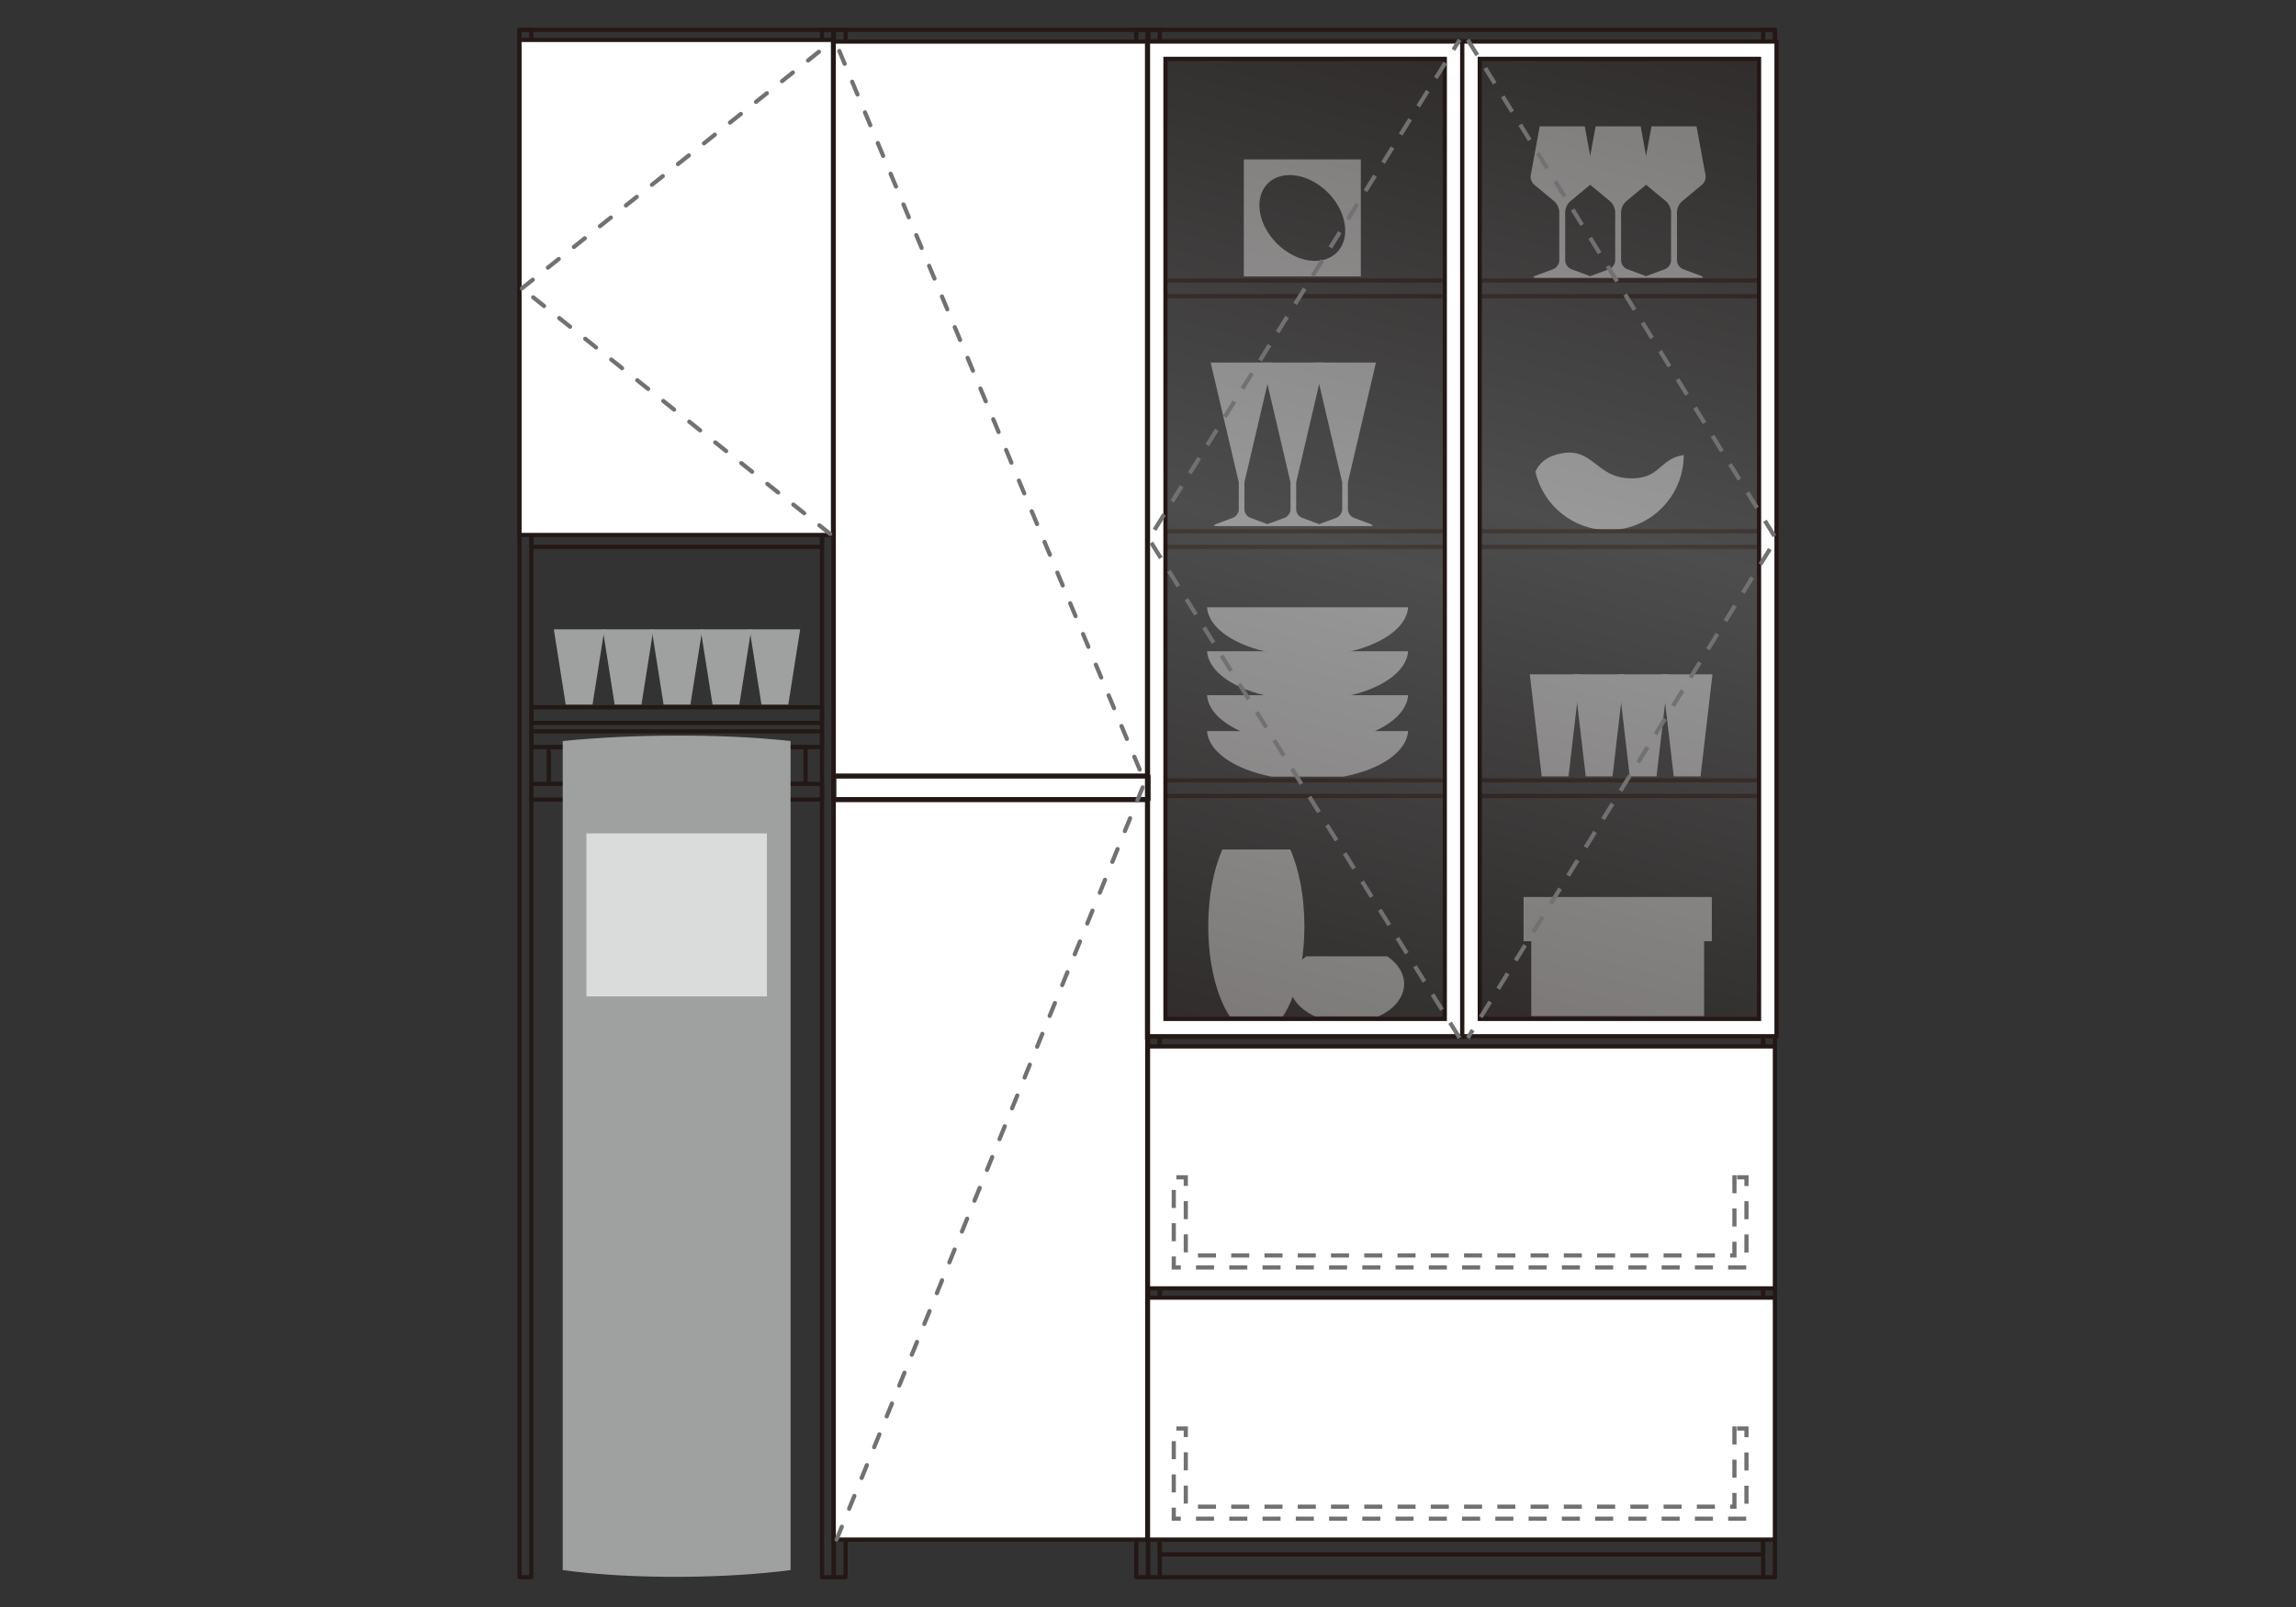 <?xml version="1.0" encoding="UTF-8"?><svg id="_レイヤー_1" xmlns="http://www.w3.org/2000/svg" xmlns:xlink="http://www.w3.org/1999/xlink" viewBox="0 0 500 350"><rect x="0" y="0" width="500" height="350" fill="#333333" stroke="none"/><defs><style>.cls-1{clip-path:url(#clippath);}.cls-2,.cls-3,.cls-4,.cls-5,.cls-6,.cls-7,.cls-8{fill:none;}.cls-2,.cls-9,.cls-10,.cls-11,.cls-12,.cls-13,.cls-14{stroke-width:0px;}.cls-3,.cls-4,.cls-5,.cls-6{stroke-width:.909px;}.cls-3,.cls-4,.cls-8{stroke-linecap:round;stroke-linejoin:round;}.cls-3,.cls-6,.cls-7,.cls-8{stroke:#231815;}.cls-9{fill:url(#_名称未設定グラデーション_2-2);}.cls-4,.cls-5{stroke:#727171;stroke-dasharray:0 0 3.018 4.225;}.cls-15{clip-path:url(#clippath-1);}.cls-16{clip-path:url(#clippath-4);}.cls-17{clip-path:url(#clippath-3);}.cls-18{clip-path:url(#clippath-2);}.cls-19{clip-path:url(#clippath-7);}.cls-20{clip-path:url(#clippath-6);}.cls-21{clip-path:url(#clippath-5);}.cls-5{stroke-linecap:square;}.cls-10{fill:url(#_名称未設定グラデーション_2);}.cls-22{opacity:.3;}.cls-7{stroke-width:1.505px;}.cls-23{opacity:0;}.cls-11{fill:#231815;}.cls-12{fill:#dadbdb;}.cls-13{fill:#9fa0a0;}.cls-14{fill:#fff;}.cls-8{stroke-width:1.108px;}</style><clipPath id="clippath"><rect class="cls-2" x="249.249" y="8.299" width="69.933" height="218.117"/></clipPath><clipPath id="clippath-1"><polygon class="cls-2" points="250.001 9.05 250.001 225.661 250.015 225.668 318.43 225.668 318.43 9.057 318.415 9.05 250.001 9.05"/></clipPath><linearGradient id="_名称未設定グラデーション_2" x1="-5596.807" y1="-3087.13" x2="-5589.706" y2="-3087.13" gradientTransform="translate(179045.402 -98547.72) scale(31.96 -31.96)" gradientUnits="userSpaceOnUse"><stop offset="0" stop-color="#231815"/><stop offset=".5" stop-color="#898989"/><stop offset="1" stop-color="#231815"/></linearGradient><clipPath id="clippath-2"><rect class="cls-2" x="249.248" y="8.297" width="69.934" height="218.117"/></clipPath><clipPath id="clippath-3"><rect class="cls-2" x="318.44" y="9.053" width="68.431" height="216.585"/></clipPath><clipPath id="clippath-4"><polygon class="cls-2" points="319.204 9.802 319.204 224.887 386.12 224.887 386.12 224.873 386.12 9.81 386.113 9.802 319.204 9.802"/></clipPath><linearGradient id="_名称未設定グラデーション_2-2" x1="-5596.697" y1="-3090.582" x2="-5589.596" y2="-3090.582" gradientTransform="translate(177639.714 -97845.434) scale(31.697 -31.697)" xlink:href="#_名称未設定グラデーション_2"/><clipPath id="clippath-5"><rect class="cls-2" x="249.551" y="321.869" width="13.899" height="13.9"/></clipPath><clipPath id="clippath-6"><rect class="cls-2" x="249.554" y="321.867" width="13.903" height="13.903"/></clipPath><clipPath id="clippath-7"><rect class="cls-2" x="249.551" y="267.156" width="13.899" height="13.9"/></clipPath></defs><rect class="cls-3" x="115.704" y="170.734" width="63.309" height="3.415"/><rect class="cls-3" x="115.704" y="159.285" width="63.309" height="3.415"/><rect class="cls-3" x="119.519" y="162.704" width="55.903" height="8.024"/><rect class="cls-13" x="333.462" y="199.133" width="37.647" height="22.175"/><rect class="cls-13" x="331.786" y="195.363" width="40.999" height="9.628"/><path class="cls-13" d="M354.597,104.166c-7.015-.383-7.789-6.618-14.421-5.446-3.671.646-5.183,2.514-5.808,4.019,1.662,7.285,8.159,12.717,15.941,12.717,9.025,0,16.36-7.321,16.36-16.346-5.453.774-5.07,5.453-12.071,5.056"/><path class="cls-13" d="M270.866,60.205h25.484v-25.484h-25.484v25.484ZM291.124,54.994c-3.067,3.067-8.911,2.18-13.072-1.974-4.147-4.161-5.034-9.998-1.967-13.065,3.067-3.06,8.911-2.187,13.072,1.967,4.147,4.154,5.034,10.005,1.967,13.072"/><path class="cls-13" d="M345.117,27.515h-9.806l-1.924,10.438c-.22.738.099,1.754.696,2.251l4.395,3.65c.596.497,1.086,1.534,1.086,2.308v10.566c0,.781-.596,1.626-1.321,1.896l-3.806,1.406c-.717.27-.682.497.099.497h11.354c.774,0,.817-.227.085-.497l-3.792-1.406c-.731-.27-1.328-1.115-1.328-1.896v-10.566c0-.774.497-1.811,1.086-2.308l4.402-3.65c.596-.497.909-1.512.696-2.251l-1.924-10.438Z"/><path class="cls-13" d="M357.289,27.515h-9.806l-1.924,10.438c-.22.738.092,1.754.696,2.251l4.395,3.65c.596.497,1.086,1.534,1.086,2.308v10.566c0,.781-.596,1.626-1.321,1.896l-3.806,1.406c-.724.27-.689.497.092.497h11.361c.774,0,.817-.227.085-.497l-3.792-1.406c-.738-.27-1.328-1.115-1.328-1.896v-10.566c0-.774.49-1.811,1.093-2.308l4.395-3.65c.596-.497.902-1.512.689-2.251l-1.917-10.438Z"/><path class="cls-13" d="M369.454,27.515h-9.806l-1.924,10.438c-.213.738.099,1.754.696,2.251l4.395,3.65c.604.497,1.086,1.534,1.086,2.308v10.566c0,.781-.589,1.626-1.321,1.896l-3.799,1.406c-.731.27-.689.497.085.497h11.368c.774,0,.809-.227.085-.497l-3.799-1.406c-.731-.27-1.321-1.115-1.321-1.896v-10.566c0-.774.483-1.811,1.086-2.308l4.395-3.65c.604-.497.902-1.512.696-2.251l-1.924-10.438Z"/><path class="cls-13" d="M272.268,112.771c-.703-.263-1.271-1.065-1.271-1.818v-5.901l6.114-26.088h-13.463l6.121,26.088v5.901c0,.753-.582,1.555-1.264,1.818l-3.636,1.349c-.696.256-.66.469.092.469h10.843c.746,0,.788-.213.092-.469l-3.628-1.349Z"/><path class="cls-13" d="M283.531,112.771c-.703-.263-1.264-1.065-1.264-1.818v-5.901l6.107-26.088h-13.463l6.121,26.088v5.901c0,.753-.582,1.555-1.264,1.818l-3.628,1.349c-.703.256-.667.469.085.469h10.843c.746,0,.788-.213.092-.469l-3.628-1.349Z"/><path class="cls-13" d="M294.795,112.771c-.703-.263-1.264-1.065-1.264-1.818v-5.901l6.107-26.088h-13.463l6.121,26.088v5.901c0,.753-.582,1.555-1.264,1.818l-3.636,1.349c-.696.256-.66.469.092.469h10.843c.746,0,.788-.213.085-.469l-3.621-1.349Z"/><polygon class="cls-13" points="341.576 169.094 335.739 169.094 333.147 146.869 344.167 146.869 341.576 169.094"/><polygon class="cls-13" points="351.159 169.094 345.323 169.094 342.731 146.869 353.758 146.869 351.159 169.094"/><polygon class="cls-13" points="360.743 169.094 354.906 169.094 352.315 146.869 363.342 146.869 360.743 169.094"/><polygon class="cls-13" points="370.327 169.094 364.49 169.094 361.898 146.869 372.925 146.869 370.327 169.094"/><polygon class="cls-13" points="171.663 153.463 165.826 153.463 163.234 137.06 174.255 137.06 171.663 153.463"/><polygon class="cls-13" points="161.005 153.463 155.169 153.463 152.577 137.06 163.597 137.06 161.005 153.463"/><polygon class="cls-13" points="150.348 153.463 144.511 153.463 141.92 137.06 152.94 137.06 150.348 153.463"/><polygon class="cls-13" points="139.691 153.463 133.854 153.463 131.262 137.06 142.283 137.06 139.691 153.463"/><polygon class="cls-13" points="129.034 153.463 123.197 153.463 120.605 137.06 131.625 137.06 129.034 153.463"/><path class="cls-13" d="M172.166,341.956v-180.562c-15.117-1.669-34.985-1.491-49.619,0v180.562c15.692,2.151,36.263,1.782,49.619,0"/><rect class="cls-12" x="127.707" y="181.51" width="39.309" height="35.503"/><path class="cls-13" d="M262.866,151.412c.298,4.537,6.05,8.386,14.073,9.927h15.628c8.024-1.541,13.775-5.389,14.073-9.927h-43.775Z"/><path class="cls-13" d="M262.866,141.838c.298,4.537,6.05,8.386,14.073,9.927h15.628c8.024-1.541,13.775-5.389,14.073-9.927h-43.775Z"/><path class="cls-13" d="M262.866,132.263c.298,4.537,6.05,8.386,14.073,9.927h15.628c8.024-1.541,13.775-5.389,14.073-9.927h-43.775Z"/><path class="cls-13" d="M262.866,159.222c.298,4.537,6.05,8.386,14.073,9.927h15.628c8.024-1.541,13.775-5.389,14.073-9.927h-43.775Z"/><path class="cls-13" d="M263.12,201.719c0,8.201,1.875,15.423,4.686,19.64h11.567c2.826-4.218,4.686-11.439,4.686-19.64,0-6.533-1.179-12.426-3.075-16.708h-14.783c-1.903,4.282-3.082,10.175-3.082,16.708"/><path class="cls-13" d="M280.808,214.297c0,2.947,2.222,5.538,5.588,7.065h13.789c3.373-1.527,5.595-4.118,5.595-7.065,0-2.35-1.413-4.466-3.671-6.014h-17.631c-2.272,1.548-3.671,3.664-3.671,6.014"/><line class="cls-3" x1="252.567" y1="343.511" x2="383.957" y2="343.511"/><rect class="cls-3" x="184.135" y="115.71" width="63.309" height="3.401"/><rect class="cls-3" x="184.135" y="170.305" width="63.309" height="3.415"/><rect class="cls-3" x="184.135" y="61.1" width="63.309" height="3.408"/><rect class="cls-3" x="247.44" y="6.496" width="2.563" height="337.017"/><rect class="cls-3" x="181.567" y="6.491" width="68.436" height="2.563"/><rect class="cls-3" x="181.568" y="6.496" width="2.563" height="337.017"/><rect class="cls-3" x="115.704" y="115.71" width="63.309" height="3.401"/><rect class="cls-3" x="115.704" y="154.034" width="63.309" height="3.415"/><rect class="cls-3" x="115.704" y="61.1" width="63.309" height="3.408"/><rect class="cls-3" x="179.003" y="6.496" width="2.563" height="337.017"/><rect class="cls-3" x="113.13" y="6.491" width="68.436" height="2.563"/><rect class="cls-3" x="113.137" y="6.496" width="2.563" height="337.017"/><rect class="cls-3" x="252.571" y="115.71" width="131.397" height="3.401"/><rect class="cls-3" x="252.571" y="169.952" width="131.397" height="3.401"/><rect class="cls-3" x="252.571" y="224.698" width="131.397" height="3.415"/><rect class="cls-3" x="252.571" y="279.448" width="131.397" height="3.401"/><rect class="cls-3" x="252.571" y="61.1" width="131.397" height="3.408"/><rect class="cls-3" x="383.963" y="6.496" width="2.563" height="337.017"/><rect class="cls-3" x="250.003" y="6.491" width="136.524" height="2.563"/><rect class="cls-3" x="250.005" y="6.496" width="2.563" height="337.017"/><rect class="cls-3" x="252.566" y="335.316" width="131.39" height="3.224"/><rect class="cls-14" x="181.565" y="9.057" width="68.265" height="326.259"/><rect class="cls-6" x="181.569" y="9.057" width="68.265" height="326.259"/><rect class="cls-14" x="113.13" y="8.702" width="68.265" height="107.816"/><rect class="cls-6" x="113.132" y="8.7" width="68.265" height="107.816"/><rect class="cls-14" x="250.001" y="282.622" width="136.516" height="52.694"/><rect class="cls-6" x="250.004" y="282.622" width="136.516" height="52.694"/><rect class="cls-14" x="250.001" y="227.912" width="136.516" height="52.694"/><rect class="cls-6" x="250.004" y="227.91" width="136.516" height="52.694"/><g class="cls-22"><g class="cls-1"><g class="cls-15"><rect class="cls-10" x="170.741" y="56.278" width="226.948" height="122.162" transform="translate(97.295 361.515) rotate(-75)"/></g><g class="cls-18"><rect class="cls-7" x="250.003" y="9.051" width="68.422" height="216.611"/></g></g></g><path class="cls-14" d="M250.001,225.69h68.422V9.057h-68.422v216.633ZM253.8,12.813h60.838v209.106h-60.838V12.813Z"/><path class="cls-6" d="M250.001,225.683h68.429V9.05h-68.429v216.633ZM253.8,12.814h60.838v209.106h-60.838V12.814Z"/><g class="cls-22"><g class="cls-17"><g class="cls-16"><rect class="cls-9" x="240.124" y="57.193" width="225.075" height="120.304" transform="translate(148.04 427.619) rotate(-75)"/></g><path class="cls-11" d="M319.949,10.562h65.411v213.572h-65.411V10.562ZM318.444,225.64h68.429V9.05h-68.429v216.59Z"/></g></g><path class="cls-14" d="M318.437,225.69h68.429V9.057h-68.429v216.633ZM322.25,12.813h60.824v209.106h-60.824V12.813Z"/><path class="cls-6" d="M318.442,225.683h68.429V9.05h-68.429v216.633ZM322.248,12.814h60.824v209.106h-60.824V12.814Z"/><rect class="cls-8" x="181.567" y="169.015" width="68.436" height="5.134"/><line class="cls-4" x1="113.653" y1="62.804" x2="180.789" y2="9.322"/><polyline class="cls-4" points="182.182 335.313 249.319 170.302 182.182 9.686"/><line class="cls-4" x1="180.79" y1="116.29" x2="113.654" y2="62.801"/><polyline class="cls-5" points="317.617 225.687 250.196 117.367 317.617 9.054"/><polyline class="cls-5" points="319.88 9.05 386.789 117.37 319.88 225.683"/><polygon class="cls-5" points="377.707 311.123 377.707 328.144 258.232 328.144 258.232 311.123 255.612 311.123 255.612 330.764 380.327 330.764 380.327 311.123 377.707 311.123"/><g class="cls-23"><g class="cls-21"><g class="cls-20"><polyline class="cls-5" points="262.997 335.313 250.003 335.313 250.003 322.326"/></g></g></g><polygon class="cls-5" points="377.707 256.412 377.707 273.432 258.232 273.432 258.232 256.412 255.612 256.412 255.612 276.052 380.327 276.052 380.327 256.412 377.707 256.412"/><g class="cls-23"><g class="cls-19"><polyline class="cls-5" points="262.997 280.601 250.003 280.601 250.003 267.614"/></g></g></svg>